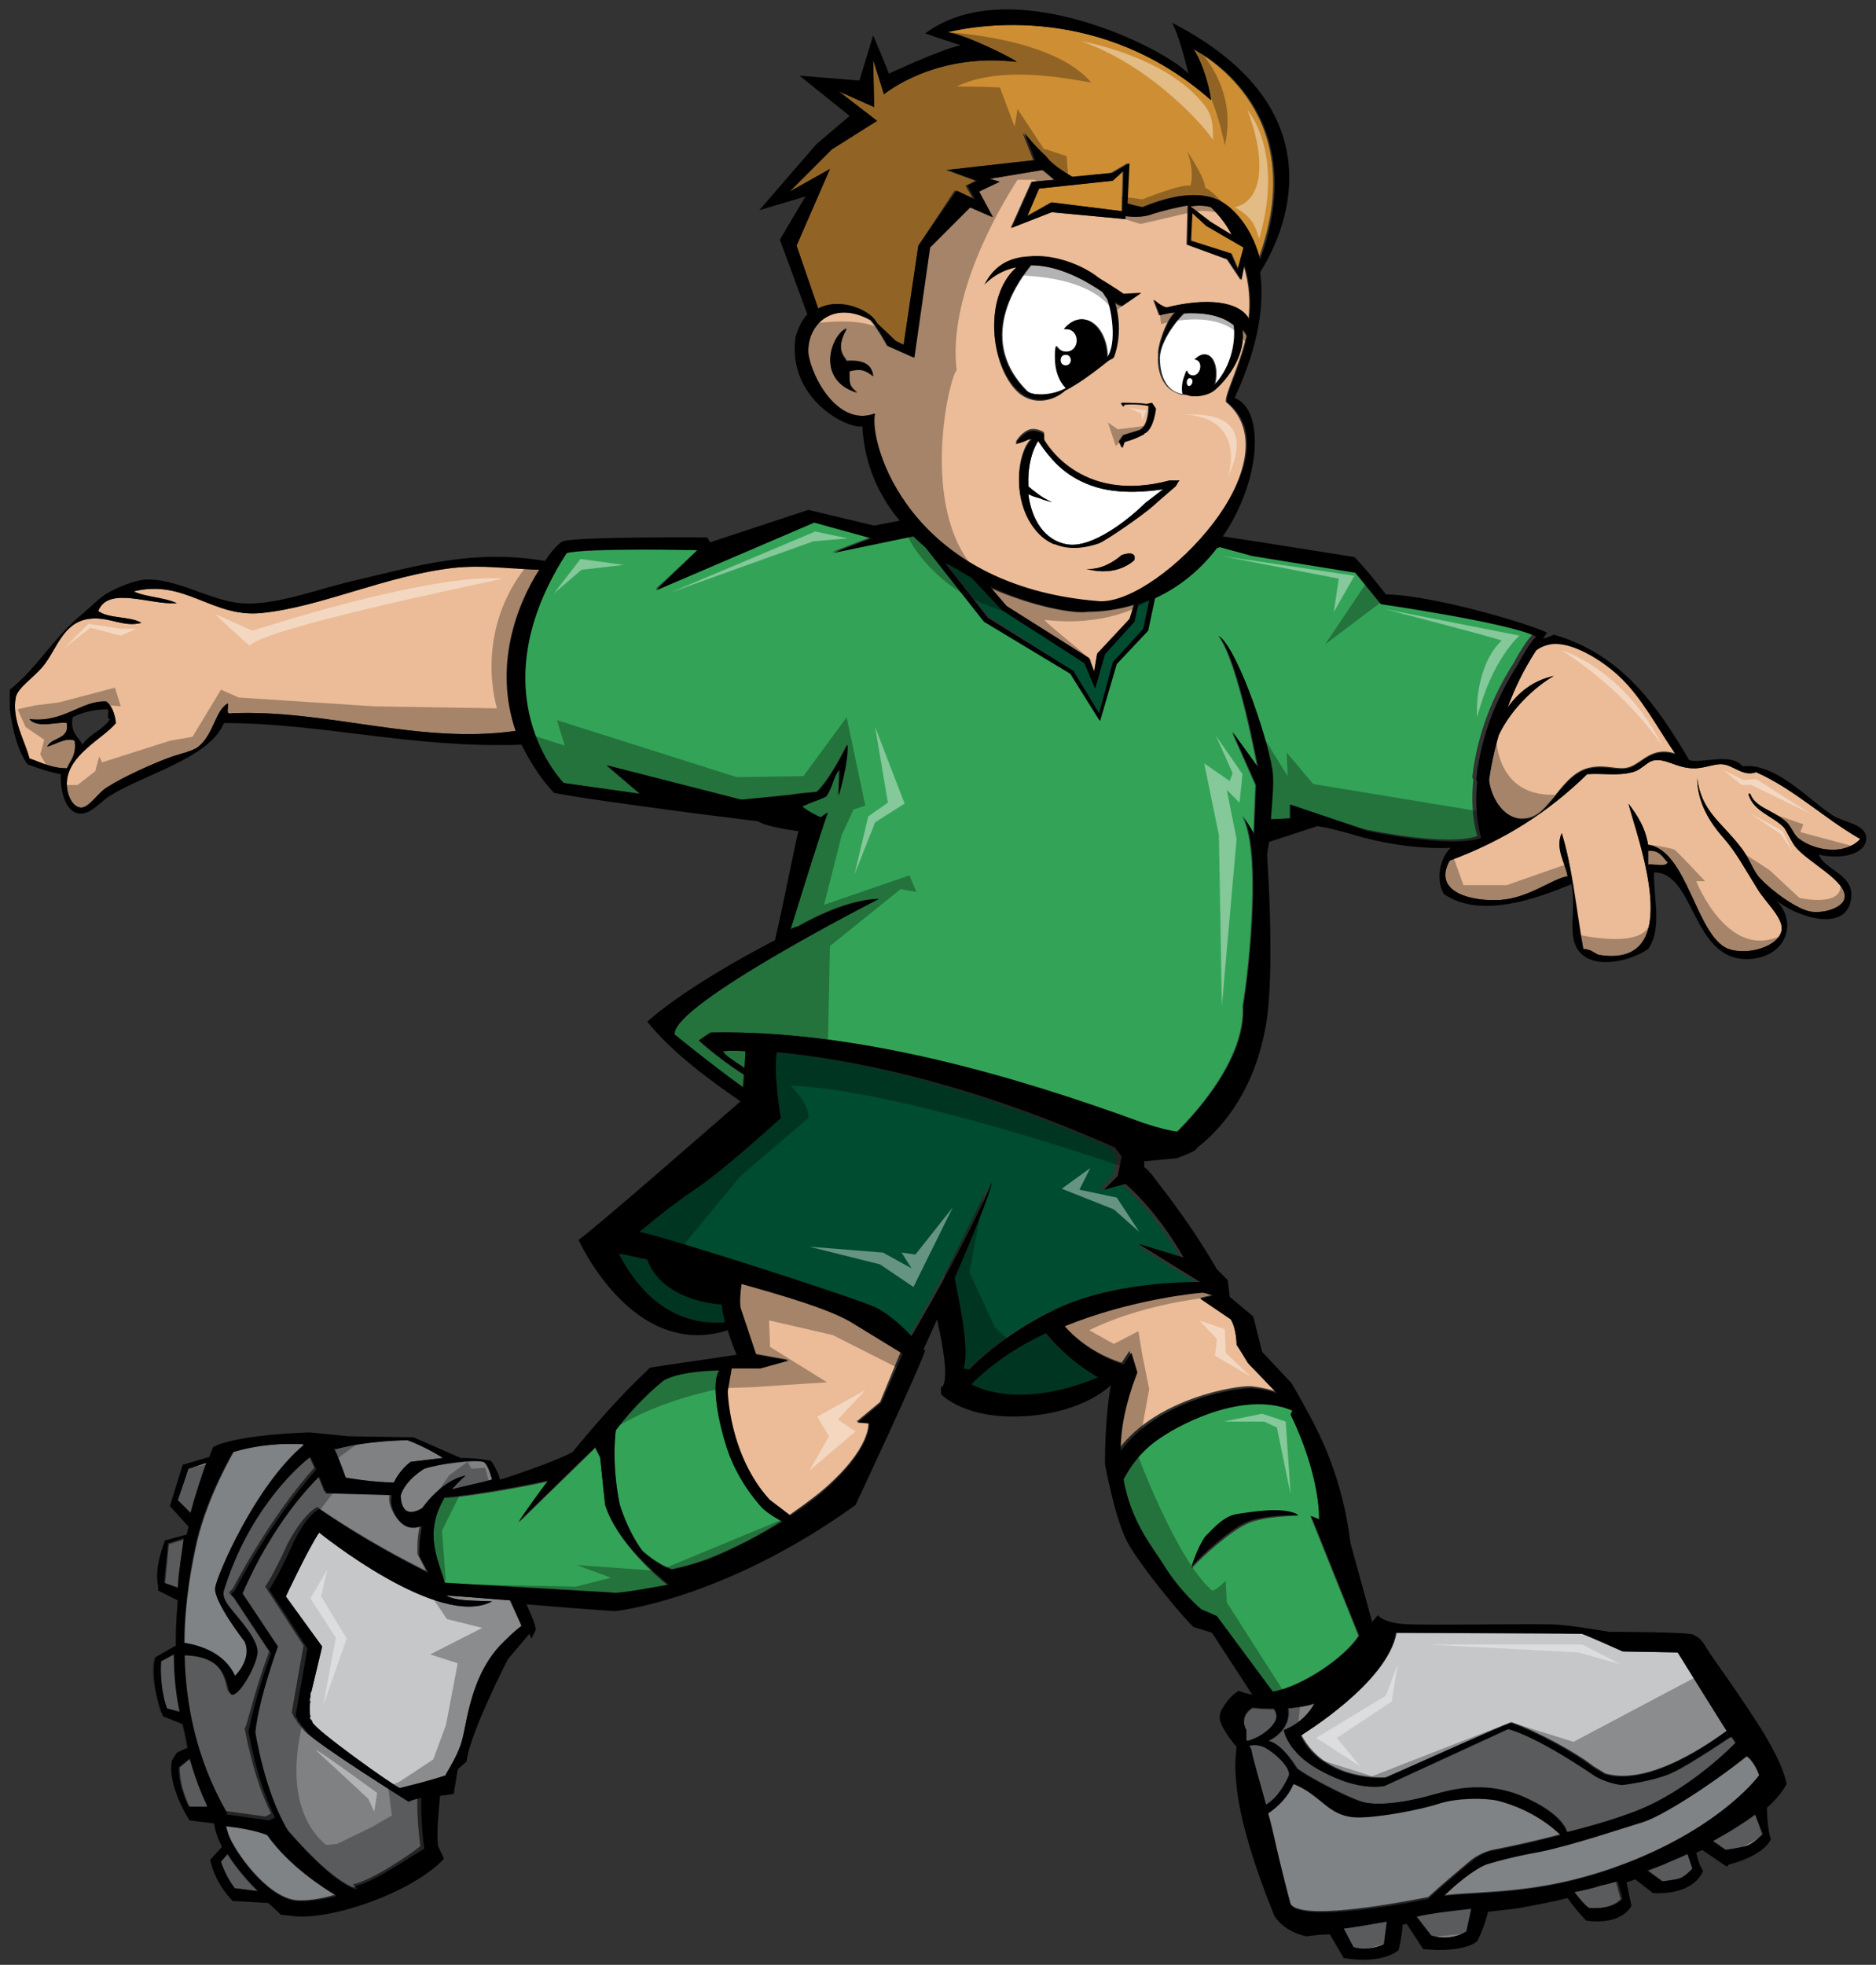 <?xml version="1.0" encoding="utf-8"?>
<!-- Generator: Adobe Illustrator 17.0.0, SVG Export Plug-In . SVG Version: 6.00 Build 0)  -->
<!DOCTYPE svg PUBLIC "-//W3C//DTD SVG 1.1//EN" "http://www.w3.org/Graphics/SVG/1.1/DTD/svg11.dtd">
<svg version="1.1" id="layer_1" xmlns="http://www.w3.org/2000/svg" xmlns:xlink="http://www.w3.org/1999/xlink" x="0px" y="0px"
	 width="191px" height="200px" viewBox="0 0 191 200" enable-background="new 0 0 191 200" xml:space="preserve">
<rect x="0" y="0" width="191" height="200" fill="#333333" stroke="none"/>
<path id="color7" fill="#CE8E34" d="M128.1,26.4c-1-4-3.5-5.6-3.5-5.6s0,0,0,0c-1.2-0.9-3.6-1.7-8.4,0.3c-0.4-0.1-1-0.2-1.6-0.4
	l0.2-4.1l-1.7,1l-4.1,0.4c-1.2-0.7-2.2-1.4-2.7-2.1c-1.4-1.3-2.2-2.4-2.2-2.4l1.1,2.8l-8.9,1l3,1.1l-1,0.5l0.8,1.4l-1.9-0.9L93.5,25
	L92,35.1l-0.8-0.4l-1.9-1.8c-0.6-1.3-3.7-2.7-6-1.5L81.1,25l3.4-7.8l-4.1,2.3l4.3-4.3l4.6-2.9l-3.9-3l3.6,1.6l-0.1-4.8l1.1,3.5
	c0,0,5.1-4.3,13.5-3.3c0-0.2-5.6-3-7.1-3c3.2-0.8,15.8-2.9,26.9,6.9c-0.3-2.2-1.2-4.4-1.8-5.2C122.9,5.8,133.5,11.8,128.1,26.4z
	 M104.5,22l2.5-1.4l7.2,0.9l0.1-4.1l-1.1,1l-7.6,0.8L104.5,22z M121.4,21.7l-0.1,2.8l4.1,1.3l0.7,1.6l0.6-2.2l-3.8-2.2L121.4,21.7z"
	/>
<path id="fill" fill="#FFFFFF" d="M111.6,49.6c3,0.9,6.8,0.2,6.8,0.2c0,0,0.1,0,0.1,0l-1.9,1.4c-1.5,1.5-5.4,4.7-8,4.2
	c-2.3-0.4-3.6-2.6-3.9-5.1c0.4,0.2,0.7,0.3,1.1,0.4c0.7,0.3,1.3,0.4,1.3,0.4c-0.5-0.2-1-0.5-1.4-0.8c-0.4-0.3-0.8-0.6-1-0.8
	c0-0.1,0-0.1,0-0.2c-0.1-2.9,1-4.4,1-4.4c0,0,0,0,0,0c0,0,0,0,0,0C107.2,47.1,108.7,48.7,111.6,49.6z M118.1,36.4
	c0,2.6,1.2,3.6,2.4,3.8c-0.1-0.5-0.1-1.1,0.1-1.7c0.1-0.3,0.2-0.6,0.3-0.8c0,0.3,0.2,0.5,0.5,0.5c0.9,0.2,1.3-1.4,0.4-1.6
	c-0.1,0-0.1,0-0.1,0c0.4-0.4,0.8-0.6,1.2-0.5c0.8,0.2,1.2,1.6,0.8,3.1c1.9-2,2.3-4.8,2.1-6.1c-1.5-1.1-3.6-1.3-5.2-1.2c0,0,0,0,0,0
	C120.1,32.3,118.2,34.5,118.1,36.4z M121.2,38.5c-0.4-0.1-0.6,0.7-0.2,0.8C121.4,39.3,121.6,38.6,121.2,38.5z M108.5,36.1
	c-0.7,0-0.7,1.1,0,1.1C109.2,37.2,109.2,36.1,108.5,36.1z M107.6,35.2c0.2,0.3,0.5,0.6,1,0.6c1.5,0,1.5-2.3,0-2.3
	c-0.1,0-0.2,0-0.2,0c0.5-0.6,1.1-1,1.8-1c1.4,0,2.6,1.7,2.6,3.9c1.1-1.5,0.4-5.1,0-6c-0.1-0.3-0.3-0.5-0.5-0.7
	c-3.1-2.1-5.5-2.7-7.3-2.7c0,0,0,0,0,0c-0.7,0.9-6,7.2-0.4,12.8c0.5,0.5,2.7,0.6,4-0.3c-0.7-0.7-1.1-1.8-1.1-3.1
	C107.4,36,107.5,35.6,107.6,35.2z"/>
<path id="color6" fill="#C6C7C9" d="M51.9,162.9l1.2,2.6c-0.7,0.5-1.5,1.3-2.2,2c-2.2,2.4-3,5.4-3.6,8.5c-0.3,1.6-0.6,2.4-1.9,4.6
	c0,0.1,0,0.1,0,0.1c-1.7,0.6-4.7,1.3-4.7,1.3c-0.6-0.2-8.6-5.9-8.9-6.7c0-0.1,0-0.1-0.1-0.2c-0.1-0.2-0.2-0.2-0.2-0.2
	c0,0,0.1-0.1,0.1-0.1c-0.1-0.6-0.1-1.1,0-1.7c0,0-0.1,0.1-0.1,0.1l0.1-0.5c0-0.1,0-0.2,0-0.2c0-0.1,0-0.2,0.1-0.3l1.1-4.6l-3.7-5.1
	c0,0,2.4-5.1,3.4-6.5c0,0,12.2,9.9,17.6,7c-2-0.1-3.6,0-4.7-0.6C47,162.5,49.4,162.7,51.9,162.9z M170.9,168.2l-5.6-0.1
	c0,0-4.1-1.8-4.2-1.8c-4.9,0-18.9-0.1-18.9-0.1c-0.9,5.1-9.7,10.4-9.7,10.4c2.5,4.8,8.6,4.3,8.6,4.3c0.3-0.1,11.6-5.2,12.8-5.6
	c2.8,1,6.7,3.2,8.1,4.3c0.5,0.4,1.5,0.9,1.4,0.9c4.6,1.4,11.1-3.4,12.5-4.4C175.8,176.1,170.9,168.2,170.9,168.2z"/>
<path id="color5" fill="#33A457" d="M68,161.4c-0.7,0-5.1,0.9-5.7,0.8l-17-1c-0.8-2.6-2.1-5.1-0.1-8.6c0,0,0-0.1,0-0.1
	c3.3-0.2,9.3-1.4,10.6-1.7c-1.9,2.5-3,4.2-3,4.2l7.8-7.6l0.5,1l0.5,4.8C62.8,157,66.9,160.5,68,161.4z M140.5,61.4l-2.6-3.2
	l-10.5-1.7l-3.3-0.9l-0.3,0.1c-1.6,2.1-3.7,3.9-6.3,5.1l-0.7,3.3l-3.2,3.4l-1.7,5.8l-3-4.8l-8.8-5.3l-5.9-7.5
	c-0.5-0.4-0.9-0.8-1.3-1.2l-8.2,1.7l3.9-1.5l-5.8-1.6l-16.1,6.9L71,56c0,0-11.2-0.2-13.4,0.3c-9.3,14.4-0.3,23.4-0.3,23.4l7.8,1.1
	l-3.4-2.9l13.7,3.5c2-0.2,4.7-0.5,5-0.5c1-0.2,1.6-0.2,2.7-0.3c1.4-1.2,3.1-4.8,3.1-4.8c0.1,1.9-0.9,5.2-0.9,5.2
	c0.1-1.1,0.1-1.6,0.1-2.7c-0.6,0.9-0.7,1.9-1.4,2.8c-1,0.5-1.3,0.5-2.4,1c0,0,0.7,0.6,1.9,1.1c0.3-0.2,0.4-0.3,0.7-0.5
	c-0.5,1.6-2.5,8-3.8,11.9c0.4-0.2,0.8-0.4,0.8-0.3c0,0,4.6-2.8,8.2-2.8c0,0-21.2,10.8-20.8,13.8c0,0,3.4,2.8,7,5.4l0.1-1.3
	c-2.8-1.8-4.6-3.5-4.6-3.5c0.5-0.3,0.7-0.5,1.2-0.8c14.8-0.3,30.8,4.4,44,9.2c1.5,0.5,2.7,0.8,3.5,0.9c2.2-2.2,7-7.6,6.7-12.8
	c0.7-4.1,1.9-16.2-0.1-19.4c1.1,1.6,1.2,2,1.2,2l0.2-5.1l-2.4-5.4l2.6,3.6c0,0-2-10.9-4-13.4c2.1,1.6,5.4,11.5,5.5,14.1
	c0.1,1.2,0,3-0.2,4.6l2-0.1v-1.4l7.6,2.5c0,0,8.4,1.8,11.5,0.7c-0.5-1.8-0.6-3.7-0.4-5.7c0-0.1-0.1-0.2-0.1-0.3
	c0.5-4.5,2.2-8.5,4.2-11.6c0.9-1.7,1.7-2.7,1.9-2.9C153.6,63.3,140.5,61.4,140.5,61.4z M73.6,107c0.2,0.4,1.1,1,2.2,1.7l0.1-1.7
	C74.4,106.9,73.6,107,73.6,107z M74,147.3c-1.2-3.7-1.5-7.2-0.7-7.9c0,0-4,0.1-5.7,1c0,0-2.6,2-4.9,5.1c0,0-0.5,3.2,0.4,7.6
	c0,0,0.8,2.7,2.3,4.7c0,0,1.3,1.3,3,1.9c2.1-0.4,3.8-1.1,3.8-1.1c3-1.2,5.6-2.6,7.5-3.9c-0.5-0.3-1.3-0.7-2-1.3
	C77.7,153.5,75.2,151,74,147.3z M133.4,154.3l4.9,12.2c0,0,0,0,0,0c-1.4,2.2-5.8,5.2-8.8,5.7l-5.7-7.7l-1.6-0.7c0,0-2.2-1.8-4-4.8
	c-1.1-1.7-3.2-4.3-3.9-8.4c0.5-1,1.6-2.8,3.7-4.2c2.8-1.8,9-4.9,13.6-2.9l-0.2,0.4c3.1,6.4,2.9,10.7,2.9,10.7L133.4,154.3z
	 M132.2,154.3c-1.5-0.9-4.9-0.3-6.2-0.1c-1.4,0.2-2.4,1.4-3.3,2.4c-0.9,1-1.4,3.1-1.4,3.1c1.1-1.3,4.1-3.9,5.7-4.6
	C128.7,154.3,132.2,154.3,132.2,154.3z"/>
<path id="color4" fill="#EBBC97" d="M151.6,79.4c0.2-1.4,0.5-2.9,1-4.6c1.3-2.7,3.7-4.9,5.6-6c-2.2,0.5-3.6,1.7-4.7,3.2
	c0.7-1.9,1.6-3.8,2.9-5.8c0.4-0.3,0.9-0.6,1.4-0.7c2.2-0.4,5.4,1.7,7,3.2c2.3,2.1,4,5.4,5.8,8c-2.5-0.8-3.4,1-4.8,1.4
	c-1.1,0.3-2.2-0.3-3.8,0c-3.1,0.5-4.2,5.1-6.8,5.2C153.4,83.5,151.8,81.6,151.6,79.4z M125.4,23.9c-0.5-1-1.2-1.9-2.1-2.8
	c-0.6-0.2-1.4-0.2-2.2-0.1l2.1,1.6L125.4,23.9z M75.4,130.6c-0.1,0.8-0.2,1.8-0.1,2.4l1.6,4.8l3.3,0.6l-2.9,0.8l-2.9,0l-0.4,2.3
	c0,0,0.1,6.5,4.3,11.1l2.1,1.6c2-1.4,3.2-2.4,3.2-2.4c5.2-4.4,4.8-7,4.8-7l-1.2-0.1l2.4-2l2.1-5.1l-5.4-3.3
	C84.1,133.1,79.7,131.8,75.4,130.6z M46.2,57.8c-7,0.8-13.5,4-19.6,4.6c-5,0.5-7.8-3.5-13-2.2c1.3,0.6,3.2,0.6,4.4,1.2
	c-2.7,0.2-7-1.8-8,0.8c1.1,0.8,3.2,0.5,4.4,1.2c-1.9,0.5-3.3-0.7-5.4-0.4c-2.6,0.4-3.2,3.1-4.6,4.8C3.3,69.1,1.8,70,1.6,71
	c-0.4,2.3,0.9,4.3,1.4,6.2c1.2,0.4,2.2,1,3.8,1c0.4-0.8,1-1.4,0.8-2.8c-0.8-0.4-2,0.4-2.8,0.6c0.5-1,2.3-0.7,2-2.4
	c-0.8-0.2-3,0.6-3.8-0.4c3.5,0.4,5.3-1.9,7.8-1.8c0.6,0.4,0.9,1.3,1,2.2c-1.3,1.6-5,3.3-5,6.2c0,1,0.5,2.3,1.4,2.4
	c0.8,0.1,1.8-1.5,2.6-2c1.7-1.1,4.4-2.3,6.2-3c1.3-0.5,2.6-0.7,3.2-1.2c1.6-1.3,1.7-3.7,3-4.4c0.1,0.4-0.3,1.2,0.4,1
	c9.8-0.4,19,3.2,28.9,1.8c-2.3-6.6,0.1-12.9,2.4-16.4C51.9,57.8,49,57.5,46.2,57.8z M182.8,86.2c-0.4-0.5-1-1.8-1.2-2
	c-1.2-1.2-3.1-1.6-3.6-3.4h0.2c0.5,1.4,2.2,1.6,3.6,2.8c0.6,0.5,0.8,1.4,1.4,1.8c1.6,1.2,4.6,1.7,6.2,0c-3.7-2.1-6.6-5-10.6-6.8
	c-1.3,0.5-2.3-0.7-3.4-0.8c-0.9-0.1-2,0.5-3.2,0.4c-1.6-0.1-2.6-1-3.8-0.8c-0.7,0.1-1.3,1-2.2,1.2c-1.5,0.4-2.9,0.1-4.6,0.2
	c-3.9,3.8-8.4,6.7-14,8.8c-1.8,3.2,2.2,4.2,5.2,4c2.9-0.2,5.3-2.2,6.8-2.4c-0.2-1.3-1.3-2.8-0.6-4.4c1.1,3.5,1.5,7.7,2.2,11.8
	c0.8,0,1.2,0.5,1.6,0.6c9.1,1.4,3.8-12.1,3-15.4c0.9,1.2,1.7,2.4,2,4.2c4,0.5,4.9,9.4,8.2,10.6c2,0.7,5.3-0.3,5.4-2
	c0.1-1.2-1.6-2.8-2.4-4c-1.5-2.4-2.2-3.8-3.6-5.4c-1.5-1.7-2.6-3.7-2.6-6c0.4,3.4,2.5,4.5,4.4,7c0.9,1.1,1.3,2.5,2,3.2
	c1.2,1.3,3.8,3.2,5.2,3.4c1.5,0.2,3.3-0.5,3.4-1.4C188.1,89.7,184.1,87.8,182.8,86.2z M111.8,61.5c-19.5-1.8-23.4-16.5-22.8-19.4
	c-4.2,1.5-6.9-4.8-6.8-6.5c0.1-2.9,2.8-5,6.4-3c0.8,0.9,1.7,2.6,1.7,2.6l2.7,1.2l1.6-11.2l4.1-4.1l2.3,1l-1.4-2.6l2.1-1l-1-0.3
	l5.4-0.9c0,0,0.5,0.4,1.2,1l-2.3,0.2l-2.1,4.7l4.1-1.6l7.5,0.7l0-0.3c0.8,0.1,1.7,0.1,2.4-0.1c1.5-0.5,2.9-0.8,4-1l-0.1,4l4.1,1.5
	l1.4,2.1l0.3-1.5c0.6,1.9,0.7,3.8,0.5,5.5c-1-1.9-4.4-2.2-8.4-1.2c-0.7-0.2-1.3-0.8-1.3-0.8l0.6,1.6c0,0,0.6-0.2,1.6-0.3
	c-1,0.9-1.8,3.6-1.7,4.3c-0.1,1.1,0.1,3.9,2.9,4.1c0.7,0.3,2.1,0.1,2.8-0.5c1.4-1.2,3.2-3.7,2.8-6.2c0.2,0.2,0.4,0.5,0.5,0.7
	c-0.8,3.3-2.2,5.9-2.1,6.7C132,46.9,118.1,61.7,111.8,61.5z M88.9,38.3c-0.1-1.3-1.2-1.7-2.7-1.6c0-0.3-1.3-1,0-3.3
	c-1.5,0.5-3.3,5.3,1.1,6.5c0,0,0,0,0,0c-0.9-0.6-0.9-1.2-0.8-2.2C87.7,37.5,88.1,37.7,88.9,38.3C88.9,38.3,88.9,38.3,88.9,38.3z
	 M116.6,41.1c-0.4-0.1-1.3-0.1-2.4-0.1l0,0l-0.1,0.1l0.1,0.1l0.1,0.2l0.1-0.2c0,0,0,0,0,0c0.1,0,1.1-0.1,2.4,0.1c0,0,0,0,0.1,0
	c0,0,0,0,0,0.1c0,0.5-0.1,2.1-1,2.4c0,0,0,0,0,0c-1.1,0.3-1.6,0.5-1.6,0.5l-0.4,0.6l0,0.1l0.3,0.6l0.2-0.6c0,0,1.1-0.2,2-0.8
	c0,0,0.1,0,0.1-0.1c0.9-0.6,1.1-2.5,1.1-2.5l-0.4-0.6l-0.4,0.1c0,0-0.1,0-0.2,0C116.7,41.1,116.7,41.1,116.6,41.1z M103.5,27.2
	c-3.4,3-2.7,10,0.1,12.7c1.5,1.4,3.6,1,4.8-0.1c1.8-0.9,3.7-2.5,4.5-3.1c0.2-0.1,0.4-0.2,0.4-0.2s1.1-2.5,0.1-5.7
	c0.4,0.3,0.8,0.4,0.8,0.4l1.9-1.3l-1.8,0.1c0,0-1-0.7-2.5-1.6c-1.6-1.3-4.6-2.5-7.2-2.2c-1.8,0.1-3.4,0.8-4.4,2.8
	C100.6,28.6,101.7,27.5,103.5,27.2z M111.9,55.3c0.9-0.4,4.5-2.9,5.5-3.8c1-0.9,2.3-2,2.3-2L120,49c0,0,0.1-0.1,0.1-0.1l-1,0
	c-9.3,2.5-12.8-4.2-12.8-4.2l0-0.1l0-0.6c0,0-0.9-0.6-1.7-0.2c-0.8,0.4-1.2,1.2-1.2,1.2s0.6-0.1,1.2-0.4c0.2-0.1,0.4-0.1,0.5-0.1
	c-0.3,0.3-0.6,0.7-0.8,1.2c-0.9,2.1-0.8,5.6,1,7.9c0.6,0.8,1.3,1.3,2,1.6c0,0,0,0,0.1,0C109.3,56.2,111.2,55.5,111.9,55.3z
	 M110.6,57.9c3.2,0.9,4.9-0.9,4.9-0.9c0.3-1.1-1.3-0.5-1.3-0.5C112.3,58.2,110.6,57.9,110.6,57.9z M111.4,68.3l0.3-1.8L115,63
	l0.4-1.4c-1.4,0.4-3,0.7-4.7,0.7c-1.3,0.2-5.5-0.5-10-2.5l1.8,1.9l8.4,5.3L111.4,68.3z M125.9,136.8c0,0,0-1.6-0.6-2.6l-3.1-2.1
	l1.3-0.3c0,0-1-0.3-1.4-0.4c-0.2,0-7,0.5-13.9,3.4c2.6,3,6,3.9,6,3.9l0.8-1.2l0.6,2c-1.2,3.1-1.7,5.7-1.7,8c3.9-5.2,12-6.5,13.5-6.4
	c0.9,0.1,1.8,0.3,2.4,0.5c-0.9-0.9-1.9-2-2.8-2.9L125.9,136.8z M167.8,86.6V88c0.6-0.1,1.7,0.3,2-0.2
	C169.3,87.3,169,86.5,167.8,86.6z"/>
<path id="color3" fill="#004C31" d="M100.6,62.7l-4.4-5.6c0.9,0.6,1.8,1.2,2.7,1.7l3.1,3.3l8.4,5.4l1.1,2.6l1-3.5l3-3.3l0.4-1.8
	c0.4-0.1,0.8-0.3,1.1-0.4l-0.6,2.9l-3.1,3.4l-1.4,5.2l-2.6-4.3L100.6,62.7z M79.2,113.9c0,0-6,5.5-8.8,7.3c-2.7,1.8-5.6,4.3-5.6,4.3
	c2.5,0.4,22.3,6.8,24.1,7.7c1.8,0.9,3.6,2.9,3.6,2.9c6.1-10.4,8.2-15.7,8.2-15.7c-0.2,1.4-2.1,5.9-3.8,9.8c0.4,1.7,1.6,7.1,0.9,9.2
	l0.6,0.1c0,0,3.5-3.8,9.6-6.5c6.1-2.7,13.9-2.4,13.9-2.4l-6.3-3.9l4.6,1.4c0,0-2.2-4.3-6.1-7.6l-2.2,0.6l1.4-1.4l0.4-2l-0.7-0.9
	c-16-7.1-28-9.2-34.4-9.7C78.4,109.3,79.2,113.9,79.2,113.9z M106.4,135.7c-2.7,1.3-5.4,3-7.6,5.2c0,0,4.6,2.9,12.9-0.7
	C108.7,138.3,106.9,136.3,106.4,135.7z M65.9,128.2c-1.8-0.4-2.9-0.6-2.9-0.6c3.5,6.8,8.5,7.2,10.9,7c-0.1-0.6-0.3-1.2-0.3-1.8
	C68.2,132.3,66.5,129.7,65.9,128.2z"/>
<path id="color2" fill="#B5BABE" d="M24,170.7c-1.1-2.6-4-3.2-5.2-3.4c0-4.5,0.8-8.3,1.3-10.5c1.1-4.6,3.7-9,3.7-9
	c2.7-0.8,5.2-0.9,7.1-0.8c0,0,0.1,0.1,0.1,0.1c-4.9,4.1-8.8,13.2-9,14.5c-0.2,1.4,3,5.5,3,5.5C25.7,169,24,170.7,24,170.7z
	 M27.2,186.7c0,0-1.3-0.6-4.2-0.9c0.1,0.3,0.1,0.7,0.3,1c0.5,1.4,3.7,6.2,6.8,6.6c1.1,0.1,2.6-0.1,4.2-0.6
	C32.8,192,29.4,189.8,27.2,186.7z M177.9,178.7c-3.8,3.1-8.7,6.1-10.6,6.7c-2,0.6-7,2.3-10.4,3c-3.4,0.7-5.5,1.3-5.5,1.3
	c-1.5,0.7-3.4,2.3-4.3,3.2c4.3-0.5,10.4,0,19.3-3.6c9.4-3.8,12.8-8.7,12.8-8.7C178.7,179.5,177.9,178.7,177.9,178.7z M151.9,188.3
	c0,0,3.2-0.6,7-1.6c-2.4-2.3-5.2-3.2-6.4-3.5c-1.3-0.3-4.2-0.3-6,0.3c-1.8,0.6-6,1.4-8.2,1.4c-2.2,0-3.2-1.2-4.4-2.1
	c-1.2-0.9-2.2-1.3-2.2-1.3c-0.6,1.4-1.8,2.4-2.6,3c0.3,1,0.5,2,0.7,2.8c0.5,2.6,1.6,6.5,1.6,6.5c1.1,1.6,9.4,0.2,14-0.7
	c1.3-1.2,3.7-3.2,4.4-3.8C150.9,188.5,151.9,188.3,151.9,188.3z"/>
<path id="color1" fill="#808183" d="M50.1,150.6c-1.4,0.4-3,0.7-4.1,1c0.8-0.9,1.4-1.4,1.4-1.4c-2.5,0.5-4.4,3.3-4.4,3.3
	c-2.3,1.4-2.2-1.3-2.2-1.3c0.5-1.6,2.4-2.7,2.4-2.7c1.5-0.5,5.1-0.9,6-0.7C49.5,148.9,49.9,149.8,50.1,150.6z M40.1,150.9
	c0.3-0.6,0.8-1.4,1.7-2.1l3.3-0.4c0,0-1.7-1.1-3.6-1.8c0,0-3.9,0-7.3,0.9c0,0-0.1,0-0.2-0.1c0.3,0.6,0.7,1.6,1.2,3
	C35.2,150.5,38,150.9,40.1,150.9z M32.3,153.4c4.8,3.3,9.1,5.5,11.1,6.5l-0.9-1.7c0,0-0.1-1.7,0.3-3.1c0,0-1.5,0.8-2.5-0.7
	c-1-1.5-0.6-2.4-0.6-2.4l-6.7-0.2c0,0-0.3-0.8-0.7-1.7c-0.9,0.8-4.7,4.7-7.8,11.9l3.6,5.4c0,0-1.9,5.1-2.3,8.7c0,0,0.9,6,3.3,10
	c1.6,1.8,4.3,4.7,6.4,5.8c0,0,0,0,0,0c0.2,0.1,0.4,0.2,0.5,0.2c0.1,0,0.2-0.1,0.2-0.1c-0.1,0-0.2-0.1-0.3-0.2
	c1.9-0.3,6.4-3.4,6.9-3.9c0,0-0.4-2.7-0.3-5.2c-0.5,0.1-1,0.3-1.3,0.4c0,0-9.1-5.7-10.3-7c0,0,0,0,0,0c-0.2-0.3-0.5-0.6-0.7-0.9
	c0,0,0-0.1,0-0.1l-0.2-0.2l-0.3-0.6l1.2-6.8l-3.9-6c0,0,0.8-1.1,2.3-4.4C31,153.9,32.3,153.4,32.3,153.4z M27.4,168.1l-3.7-5.6
	l-0.4-0.4l0.4-0.4c0,0,3.7-7.2,8.3-12.3c-0.2-0.4-0.4-0.9-0.6-1.3c-1.7,1.4-6.4,5.8-8.8,13.6c0,0-0.3,0.6,0.6,1.7
	c0.9,1.1,3.1,3.4,2.8,4.8c-0.3,1.4-1.9,4.3-2.6,4.1c-0.7-0.2,0.2-3.8-4.8-4c0.1,4.9,1.1,10.5,4.1,15.8c0,0,0,0.1,0,0.2l4.3,0.6
	l0.6-0.3c-0.9-1.8-1.9-4.5-2.7-8.7C25.1,176,25.7,172.7,27.4,168.1z M22.5,189.5c0,0,0.4,1.4,1.4,2.7l2.3,0.3c-1-1-2.2-2.4-3.1-3.8
	L22.5,189.5z M19.4,179l-1.1,0.9c0,0-0.1,1.7,1,4l2,0l-0.2-0.5C21,183.4,20.2,181.7,19.4,179z M21,148.9l-1.8,0.6l-1.1,3.2l1.3,1.3
	C19.8,152.3,20.4,150.6,21,148.9z M17.7,168.4l-1.3,0.7c0,0-0.3,2.6,0.6,4.8l1.3,0.3C18,172.4,17.8,170.5,17.7,168.4z M18.8,156.7
	l-1.6,0.5l-0.4,4l1.4,0.5C18.2,159.8,18.5,158.2,18.8,156.7z M128.6,177.8c-0.5-0.2-1-0.2-1.4-0.1l0.2,0.4c0.2,1.1,0.9,3.4,1.5,5.6
	c1.3-0.8,1.9-2.2,2.3-2.9C131.5,179.9,129.5,178.2,128.6,177.8z M178.7,184.7c-1.3,1-2.8,1.9-4.3,2.7l1.3,0.9c0,0,1.4-0.2,2.1-0.4
	c0.7-0.2,1.6-1.2,1.6-1.2L178.7,184.7z M169.4,189.8c-0.6,0.2-1.1,0.5-1.6,0.6l1.5,1.1c0,0,1.3-0.2,1.8-0.3c0.5-0.2,1.3-1,1.3-1
	l-0.5-1.5C170.8,189.2,170,189.5,169.4,189.8z M176.7,177.4l-0.4-0.6l-0.2,0.1c0,0-4,2.7-5.7,3.5c-1.7,0.8-5.2,1.3-5.2,1.3
	c-1.6-0.2-2.7-0.9-2.7-0.9c-6.5-4.4-8.9-4.8-8.9-4.8l-12.6,5.8c-1.3,0.2-3.6,0.1-6.7-1.7c-3.2-1.8-3.5-4-3.5-4
	c2.3-0.9,3.1-2.7,3.1-2.7c-0.9,0.3-1.8,0.4-2.7,0.5c0.3,2.3-2,3.3-2,3.3c1.5,0.4,2.9,2.8,2.9,2.8c0.7,0.6,4.6,2.7,6.6,3.4
	c2,0.6,5.9-0.3,7.2-0.7c1.3-0.4,5.2-1.7,9.5,0.3c3.1,1.4,4,2.8,4.2,3.5c2.3-0.6,4.8-1.3,6.9-2.1C172,182.4,176.7,177.4,176.7,177.4z
	 M163,191.9c-0.8,0.2-1.8,0.4-2.8,0.7c0.4,0.6,1.1,1.4,1.5,1.6c0,0,2.2,0.3,3.3-0.9l-0.5-1.8C164.1,191.6,163.6,191.8,163,191.9z
	 M145.7,197c0,0,1.8,0.7,3.6-0.4l0.5-2.4c-1.8,0.2-3.8,0.5-5.6,0.8L145.7,197z M129.9,175.1c0.1-0.4,0-0.8-0.2-1.1
	c-1.2,0-2.1-0.1-2.1-0.1s0,0-0.1,0c-1.4,0.9-0.6,2.3-0.6,2.3l0,1l0.1,0.3C128.5,176.9,129.7,175.8,129.9,175.1z M137.8,198.2
	c0,0,1.4,0.5,3.1-0.3l0.3-2.3c-1.8,0.3-3.3,0.5-4.4,0.7L137.8,198.2z"/>
<path id="outline" d="M190,85.4c0.1-1.5-2.3-1.7-3.4-2.4c-2.5-1.6-5.8-5.4-9.2-5c-1.1-1.4-3.9-0.3-5.4-0.6
	c-3.3-5.6-6.9-10.8-13.8-12.8c-0.4,0.2-0.7,0.3-1.1,0.4c0.1-0.2,0.3-0.4,0.4-0.6c-1.5-0.8-11.4-3.8-16.4-3.9c-2-2.6-3.2-3.8-3.2-3.8
	l-10.1-1.6l-3.3-0.5c3.9-5.7,4.3-12.9,1.2-14.1c2.6-5.6,3-9.7,2.6-12.8c2.3-3.6,8.5-16.4-9-25.4c0.7,1,1.7,5.2,1.7,5.2
	C118.6,4.9,102.8-3,94.2,3.4c0.5,0.2,3.6,1.2,3.6,1.2c-2.2,0.5-7.3,2.9-7.3,2.9c-0.2-0.6-1.6-3.9-1.6-3.9l-1.4,4.6l-6.1-0.5l5.1,4.1
	l-3.4,2.9l-5.8,6.7L82,20l-2.6,4.4l2.8,7.6c-0.5,0.5-0.9,1.3-1.2,2.3c-0.9,6.3,5.3,9.4,6.8,9.1c0.2,3.9,1.7,7.1,3.8,9.6L89,53.5
	l-6.7-1.6l-10,3.3L72,54.7c0,0-13.1-0.1-14.7,0.4c-0.4,0.2-1.1,0.9-1.8,2c-7.2-1.2-12.7,0.4-19,1.9c-4.1,0.9-8.4,2.7-12,2.4
	c-3.2-0.3-6.6-2.6-9.8-2.4c-1.1,0.1-3,0.9-3.8,1.4c-0.7,0.4-1.6,1.3-2.4,2C5.5,64.8,3.8,68,1,70.2v2c0.3,2.2,0.8,4.2,1.8,5.6
	c1.1,0.4,2.2,0.8,3.4,1c-0.1,1.5,0.4,3.8,1.8,4c1.2,0.2,2.2-1.2,3.2-1.8c3.5-2.2,10.1-3.8,11.6-7.4c10.1,0,19.2,2.6,30.3,2.2
	c0.8,1.6,1.8,3.3,3.3,4.9c2.2,0.5,14.4,2.1,14.4,2.1l6.4,0.8c0,0,0,0,0,0c0.8,0.6,4.1,1,4.1,1c-0.3,1-1.5,7.3-2.4,11.1
	c-9.6,5-13,8.3-13,8.3c2.5,3.1,6.4,6,9.5,8.1c-2.2,1.9-15.1,13.2-16.5,14.1c0,0,5.5,12.3,15.2,9.2c0.4,1.4,0.9,2.5,0.9,2.5l-8.8,1.3
	c-3,2.8-5.7,5.9-7.9,8.6c-1.8,1-7.2,2.8-7.4,2.8c-0.2-0.9-0.9-1.9-0.9-1.9c-1.2-0.3-3.1-0.3-3.1-0.3l-4.8-2.1l-6.6-0.1l-4-0.4
	c-8.1,0.3-9.8,1.5-9.8,1.5c-0.1,0.3-0.3,0.7-0.4,1l-2.7,0.8l-1.3,4.2l1.9,2.1c-0.1,0.3-0.1,0.5-0.2,0.8l-2.2,0.6
	c-1.2,3.1-0.7,4.6-0.7,4.6l0,0.5l2,1c-0.1,1.2-0.2,2.5-0.2,3.9c0,0.2,0,0.5,0,0.7l-2.1,1.2c-0.6,2.6,0.8,6,0.8,6l2,0.8
	c0.2,0.8,0.4,1.6,0.5,2.4l-1.1,0.5l-0.5,0.8c-0.5,2.6,1.8,6.1,1.8,6.1l2.5,0.3c0.1,0.8,0.4,1.6,0.8,2.4l-1.2,1.3
	c0.5,2.5,2.3,4.2,2.3,4.2l3.6,0.2c0.8,0.7,1.3,1.2,1.3,1.2l1,0.1c0,0,2.6,0.6,8.1-1.4c5.5-2,7.5-4.4,7.5-4.4l-0.6-1.3
	c-0.2-1.4,0.1-3.7,0.2-5.1c0.8-0.1,1.4-0.2,1.4-0.2l0.4-2.5l0.9-0.8c0.3-2.8,4.2-10.4,4.2-10.4l2.2-2.6l0.2,0.5l0.4-0.8
	c0.2-0.3-0.5-1.8-0.9-2.7c4.6,0.4,9,0.7,9,0.7s11-1.1,24.5-10.8c0,0,6.8-14.5,7.1-15.8l-0.2,0c0,0,0.6-1.3,1.4-3.1
	c1.6,7,0.4,6.9,0.4,6.9l0,0.7c0,0,2.5,2.8,9.2,2.2c4.3-0.4,6.9-2,8.1-3.1c-0.2,1-0.6,3.9-0.6,8c0,0,1,5.6,2.3,8
	c1.3,2.4,5.7,7.7,6.7,8.6l1.9,0.6l4.1,6.3c-0.5-0.1-0.9-0.2-1.4-0.4c-0.3,0.2-0.7,0.5-1.1,1c-0.9,1.2-1.1,1.7-0.4,2.9
	c0.7,1.2,1.3,1.8,1.3,1.8s-0.2,1.6-0.1,2.8c0.1,1.1,0.1,4.9,3.9,14.3c0,0,0.7,1.6,3.3,2.2c0,0,1.3-0.2,2.3-0.2c0,0,0.1,0,0.1,0
	l1.4,2.4c4,0.7,5.6-0.8,5.6-0.8c0.2-0.9,0.4-2,0.4-2.6c0.1,0,0.2,0,0.4-0.1l1.7,2.6c4.3,0.4,5.5-0.8,5.5-0.8c0.7-1.4,1-2.6,1.1-3
	c1.6-0.2,2.9-0.3,3.8-0.5c1.1-0.2,2.7-0.5,4.3-0.9c0.9,1.3,1.9,2.3,1.9,2.3c3.7,0.5,4.6-1.5,4.6-1.5l-0.5-2.4
	c0.3-0.1,0.6-0.2,0.9-0.3l1.8,1.4c4.4,0.2,5.1-2.3,5.1-2.3c-0.4-0.5-0.6-1.4-0.7-1.8c0.2-0.1,0.4-0.2,0.6-0.3l2.5,1.7l0.2-0.2
	c3.8-1,4.3-2.6,4.3-2.6c-0.3-0.7-0.4-2.5-0.4-3.2c0.8-0.7,1.5-1.5,2-2.4c0,0-0.2-1.9-2.9-6.1c-2.7-4.2-5-7.2-5.4-8
	c-0.5-0.8-0.8-0.9-1.2-1.1c-0.4-0.3-8.6-0.3-8.6-0.3s-3.4-0.6-4.9-0.7c-1.4-0.2-14,0.1-16.1-0.1c-2.1-0.2-2.5-0.9-2.5-0.9
	s-0.2,0.2-0.6,0.7c-0.7-2.6-2.2-8-2.2-8c-0.8-6.7-3.2-11.2-4.1-12.9c-0.9-1.7-1.9-3.4-1.9-3.4l-3-3.2l-0.9-3.6l-2.4-2l-0.2-1.7
	l-1.1-1.1c-3-5.2-6.2-9-6.6-9.6c-0.5-0.6-0.8-0.8-0.8-0.8l0-0.6c1.1-0.1,2.2-0.2,3.3-0.3c0,0,2.2-0.8,2-1c2.2-1.7,5.7-5.3,7-12.1
	C129.9,99.5,129,87,129,87s0.1-0.5,0.2-1.3l4.9-1.6c0,0,1.2,0.1,4.5,1.1c3.8,1,6.9,1.2,9.1,1.1c-1,0.9-1.6,3.1-0.7,4.7
	c3.8,2.6,9.6,0.4,13-1c0.5,2.5-0.4,5,0.6,6.6c1.4,2.2,5.3,1.3,7.2,0c1.5-2.1,0.5-5.4,0.6-7.8c4.3,0,3.8,9.4,10,8.8
	c3.6-0.4,4.6-3.8,2.4-6c2,1.7,6.9,3.3,7.6,0.2c0.7-2.8-2.7-3.2-3.2-4.8C187.4,87.5,189.9,87,190,85.4z M157.8,65.6
	c2.2-0.4,5.4,1.7,7,3.2c2.3,2.1,4,5.4,5.8,8c-2.5-0.8-3.4,1-4.8,1.4c-1.1,0.3-2.2-0.3-3.8,0c-3.1,0.5-4.2,5.1-6.8,5.2
	c-1.8,0.1-3.3-1.8-3.6-4c0.2-1.4,0.5-2.9,1-4.6c1.3-2.7,3.7-4.9,5.6-6c-2.2,0.5-3.6,1.7-4.7,3.2c0.7-1.9,1.6-3.8,2.9-5.8
	C156.8,65.9,157.3,65.7,157.8,65.6z M81.1,25l3.4-7.8l-4.1,2.3l4.3-4.3l4.6-2.9l-3.9-3l3.6,1.6l-0.1-4.8l1.1,3.5
	c0,0,5.1-4.3,13.5-3.3c0-0.2-5.6-3-7.1-3c3.2-0.8,15.8-2.9,26.9,6.9c-0.3-2.2-1.2-4.4-1.8-5.2c1.6,0.8,12.1,6.8,6.8,21.4
	c-1-4-3.5-5.6-3.5-5.6s0,0,0,0c-1.2-0.9-3.6-1.7-8.4,0.3c-0.4-0.1-1-0.2-1.6-0.4l0.2-4.1l-1.7,1l-4.1,0.4c-1.2-0.7-2.2-1.4-2.7-2.1
	c-1.4-1.3-2.2-2.4-2.2-2.4l1.1,2.8l-8.9,1l3,1.1l-1,0.5l0.8,1.4l-1.9-0.9L93.5,25L92,35.1l-0.8-0.4l-1.9-1.8c-0.6-1.3-3.7-2.7-6-1.5
	L81.1,25z M123.3,21.1c0.9,0.9,1.6,1.8,2.1,2.8l-2.1-1.3l-2.1-1.6C122,20.9,122.7,20.9,123.3,21.1z M121.4,21.7l1.4,1.3l3.8,2.2
	l-0.6,2.2l-0.7-1.6l-4.1-1.3L121.4,21.7z M113.3,18.4l1.1-1l-0.1,4.1l-7.2-0.9l-2.5,1.4l1.2-2.8L113.3,18.4z M89.1,42.1
	c-4.2,1.5-6.9-4.8-6.8-6.5c0.1-2.9,2.8-5,6.4-3c0.8,0.9,1.7,2.6,1.7,2.6l2.7,1.2l1.6-11.2l4.1-4.1l2.3,1l-1.4-2.6l2.1-1l-1-0.3
	l5.4-0.9c0,0,0.5,0.4,1.2,1l-2.3,0.2l-2.1,4.7l4.1-1.6l7.5,0.7l0-0.3c0.8,0.1,1.7,0.1,2.4-0.1c1.5-0.5,2.9-0.8,4-1l-0.1,4l4.1,1.5
	l1.4,2.1l0.3-1.5c0.6,1.9,0.7,3.8,0.5,5.5c-1-1.9-4.4-2.2-8.4-1.2c-0.7-0.2-1.3-0.8-1.3-0.8l0.6,1.6c0,0,0.6-0.2,1.6-0.3
	c-1,0.9-1.8,3.6-1.7,4.3c-0.1,1.1,0.1,3.9,2.9,4.1c0.7,0.3,2.1,0.1,2.8-0.5c1.4-1.2,3.2-3.7,2.8-6.2c0.2,0.2,0.4,0.5,0.5,0.7
	c-0.8,3.3-2.2,5.9-2.1,6.7c7.3,5.7-6.7,20.5-12.9,20.3C92.4,59.7,88.4,44.9,89.1,42.1z M123.6,39.2c0.4-1.5,0-2.9-0.8-3.1
	c-0.4-0.1-0.8,0.1-1.2,0.5c0,0,0.1,0,0.1,0c0.9,0.2,0.5,1.8-0.4,1.6c-0.3-0.1-0.4-0.3-0.5-0.5c-0.1,0.2-0.2,0.5-0.3,0.8
	c-0.2,0.6-0.2,1.2-0.1,1.7c-1.2-0.3-2.4-1.2-2.4-3.8c0.1-1.9,2.1-4.1,2.4-4.5c0,0,0,0,0,0c1.6-0.1,3.7,0,5.2,1.2
	C125.8,34.5,125.5,37.2,123.6,39.2z M121.2,38.5c0.4,0.1,0.2,0.9-0.2,0.8C120.7,39.1,120.8,38.4,121.2,38.5z M98.9,58.8l3.1,3.3
	l8.4,5.4l1.1,2.6l1-3.5l3-3.3l0.4-1.8c0.4-0.1,0.8-0.3,1.1-0.4l-0.6,2.9l-3.1,3.4l-1.4,5.2l-2.6-4.3l-8.7-5.4l-4.4-5.6
	C97.1,57.7,98,58.3,98.9,58.8z M100.8,59.7c4.4,2,8.6,2.8,10,2.5c1.7,0,3.2-0.2,4.7-0.7L115,63l-3.3,3.6l-0.3,1.8l-0.5-1.4l-8.4-5.3
	L100.8,59.7z M23.6,72.6c-0.7,0.2-0.3-0.6-0.4-1c-1.3,0.7-1.4,3.1-3,4.4c-0.6,0.5-1.9,0.7-3.2,1.2c-1.8,0.7-4.5,1.9-6.2,3
	c-0.8,0.5-1.8,2.1-2.6,2c-0.9-0.1-1.4-1.4-1.4-2.4c0-3,3.7-4.6,5-6.2c-0.1-0.9-0.4-1.8-1-2.2c-2.6-0.1-4.3,2.2-7.8,1.8
	c0.8,1,3,0.2,3.8,0.4c0.3,1.7-1.5,1.4-2,2.4c0.8-0.2,2-1,2.8-0.6c0.2,1.4-0.4,2-0.8,2.8c-1.6,0-2.6-0.6-3.8-1
	c-0.5-1.9-1.8-3.9-1.4-6.2c0.2-1,1.7-1.9,2.8-3.2C5.8,66,6.4,63.4,9,63c2.1-0.3,3.5,0.9,5.4,0.4c-1.2-0.7-3.3-0.4-4.4-1.2
	c1-2.6,5.3-0.6,8-0.8c-1.3-0.6-3.1-0.6-4.4-1.2c5.3-1.3,8,2.7,13,2.2c6.1-0.6,12.6-3.8,19.6-4.6c2.8-0.3,5.6,0.1,8.7,0.2
	c-2.2,3.5-4.6,9.8-2.4,16.4C42.6,75.8,33.4,72.2,23.6,72.6z M11.2,73.2c-0.7,1.1-2.1,1.5-2.8,2.6C8,75,7.1,74.6,7.4,73
	c1-0.5,2.2-0.8,3.6-0.8C11.1,72.5,10.8,73.2,11.2,73.2z M75.8,108.7c-1.1-0.7-2-1.3-2.2-1.7c0,0,0.8-0.1,2.3,0L75.8,108.7z
	 M63,127.6c0,0,1.1,0.2,2.9,0.6c0.5,1.5,2.3,4.1,7.6,4.6c0,0.6,0.2,1.2,0.3,1.8C71.4,134.8,66.5,134.4,63,127.6z M49.2,148.8
	c0.4,0.1,0.7,1.1,0.9,1.8c-1.4,0.4-3,0.7-4.1,1c0.8-0.9,1.4-1.4,1.4-1.4c-2.5,0.5-4.4,3.3-4.4,3.3c-2.3,1.4-2.2-1.3-2.2-1.3
	c0.5-1.6,2.4-2.7,2.4-2.7C44.7,149,48.2,148.5,49.2,148.8z M34.2,147.5c3.4-0.9,7.3-0.9,7.3-0.9c1.9,0.7,3.6,1.8,3.6,1.8l-3.3,0.4
	c-0.9,0.7-1.4,1.5-1.7,2.1c-2.1,0-4.9-0.5-4.9-0.5c-0.5-1.4-0.9-2.4-1.2-3C34.1,147.5,34.2,147.5,34.2,147.5z M18.1,152.7l1.1-3.2
	l1.8-0.6c-0.6,1.7-1.1,3.4-1.6,5.1L18.1,152.7z M17,173.9c-0.8-2.3-0.6-4.8-0.6-4.8l1.3-0.7c0,2.1,0.2,4.1,0.6,5.9L17,173.9z
	 M18.1,161.6l-1.4-0.5l0.4-4l1.6-0.5C18.5,158.2,18.2,159.8,18.1,161.6z M20,156.8c1.1-4.6,3.7-9,3.7-9c2.7-0.8,5.2-0.9,7.1-0.8
	c0,0,0.1,0.1,0.1,0.1c-4.9,4.1-8.8,13.2-9,14.5c-0.2,1.4,3,5.5,3,5.5c0.8,1.8-1,3.5-1,3.5c-1.1-2.6-4-3.2-5.2-3.4
	C18.8,162.8,19.5,159,20,156.8z M19.2,183.9c-1.1-2.3-1-4-1-4l1.1-0.9c0.8,2.8,1.6,4.4,1.6,4.4l0.2,0.5L19.2,183.9z M18.8,168.5
	c4.9,0.1,4.1,3.8,4.8,4c0.7,0.2,2.4-2.7,2.6-4.1c0.3-1.4-2-3.7-2.8-4.8c-0.9-1.1-0.6-1.7-0.6-1.7c2.4-7.8,7.1-12.3,8.8-13.6
	c0.2,0.4,0.4,0.8,0.6,1.3c-4.6,5.1-8.3,12.3-8.3,12.3l-0.4,0.4l0.4,0.4l3.7,5.6c-1.7,4.6-2.3,8-2.3,8c0.8,4.2,1.8,6.9,2.7,8.7
	l-0.6,0.3l-4.3-0.6c0-0.1,0-0.2,0-0.2C19.9,178.9,18.9,173.3,18.8,168.5z M23.9,192.2c-1-1.3-1.4-2.7-1.4-2.7l0.7-0.8
	c0.9,1.5,2.1,2.8,3.1,3.8L23.9,192.2z M30.1,193.5c-3.1-0.4-6.3-5.2-6.8-6.6c-0.1-0.4-0.2-0.7-0.3-1c2.9,0.3,4.2,0.9,4.2,0.9
	c2.2,3.1,5.6,5.3,7.1,6.2C32.6,193.4,31.2,193.6,30.1,193.5z M36.1,192c0.1,0.1,0.2,0.1,0.3,0.2c-0.1,0-0.2,0.1-0.2,0.1
	c-0.2-0.1-0.3-0.1-0.5-0.2c0,0,0,0,0,0c-2.1-1-4.8-3.9-6.4-5.8c-2.4-4-3.3-10-3.3-10c0.4-3.6,2.3-8.7,2.3-8.7l-3.6-5.4
	c3.1-7.2,7-11.1,7.8-11.9c0.4,1,0.7,1.7,0.7,1.7l6.7,0.2c0,0-0.4,1,0.6,2.4c1,1.5,2.5,0.7,2.5,0.7c-0.4,1.4-0.3,3.1-0.3,3.1l0.9,1.7
	c-2-1-6.3-3.2-11.1-6.5c0,0-1.3,0.5-2.8,3.8c-1.5,3.3-2.3,4.4-2.3,4.4l3.9,6l-1.2,6.8l0.3,0.6l0.2,0.2c0,0,0,0.1,0,0.1
	c0.2,0.3,0.5,0.6,0.7,0.9c0,0,0,0,0,0c1.2,1.3,10.3,7,10.3,7c0.4-0.2,0.9-0.3,1.3-0.4c-0.1,2.4,0.3,5.2,0.3,5.2
	C42.5,188.5,38,191.7,36.1,192z M53.1,165.5c-0.7,0.5-1.5,1.3-2.2,2c-2.2,2.4-3,5.4-3.6,8.5c-0.3,1.6-0.6,2.4-1.9,4.6
	c0,0.1,0,0.1,0,0.1c-1.7,0.6-4.7,1.3-4.7,1.3c-0.6-0.2-8.6-5.9-8.9-6.7c0-0.1,0-0.1-0.1-0.2c-0.1-0.2-0.2-0.2-0.2-0.2
	c0,0,0.1-0.1,0.1-0.1c-0.1-0.6-0.1-1.1,0-1.7c0,0-0.1,0.1-0.1,0.1l0.1-0.5c0-0.1,0-0.2,0-0.2c0-0.1,0-0.2,0.1-0.3l1.1-4.6l-3.7-5.1
	c0,0,2.4-5.1,3.4-6.5c0,0,12.2,9.9,17.6,7c-2-0.1-3.6,0-4.7-0.6c1.6,0.1,4.1,0.3,6.6,0.5L53.1,165.5z M62.3,162.1l-17-1
	c-0.8-2.6-2.1-5.1-0.1-8.6c0,0,0-0.1,0-0.1c3.3-0.2,9.3-1.4,10.6-1.7c-1.9,2.5-3,4.2-3,4.2l7.8-7.6l0.5,1l0.5,4.8
	c1.2,3.9,5.4,7.3,6.5,8.2C67.3,161.4,62.9,162.3,62.3,162.1z M72.2,158.7c0,0-1.7,0.6-3.8,1.1c-1.6-0.6-3-1.9-3-1.9
	c-1.5-2-2.3-4.7-2.3-4.7c-0.9-4.4-0.4-7.6-0.4-7.6c2.3-3.1,4.9-5.1,4.9-5.1c1.8-1,5.7-1,5.7-1c-0.8,0.7-0.5,4.2,0.7,7.9
	c1.2,3.7,3.7,6.2,3.7,6.2c0.7,0.6,1.4,1,2,1.3C77.7,156,75.2,157.5,72.2,158.7z M89.7,142.8l-2.4,2l1.2,0.1c0,0,0.3,2.6-4.8,7
	c0,0-1.1,1-3.2,2.4l-2.1-1.6c-4.2-4.6-4.3-11.1-4.3-11.1l0.4-2.3l2.9,0l2.9-0.8l-3.3-0.6l-1.6-4.8c-0.1-0.6,0-1.7,0.1-2.4
	c4.3,1.2,8.7,2.5,11,3.8l5.4,3.3L89.7,142.8z M98.9,140.9c2.2-2.2,4.8-3.9,7.6-5.2c0.5,0.6,2.2,2.7,5.3,4.5
	C103.4,143.7,98.9,140.9,98.9,140.9z M126.9,177.1l0-1c0,0-0.9-1.4,0.6-2.3c0.1,0,0.1,0,0.1,0s0.9,0.1,2.1,0.1
	c0.2,0.3,0.4,0.7,0.2,1.1c-0.2,0.7-1.4,1.8-2.9,2.2L126.9,177.1z M127.4,178.1l-0.2-0.4c0.4-0.1,0.9-0.1,1.4,0.1c1,0.4,3,2.2,2.6,3
	c-0.3,0.7-1,2.1-2.3,2.9C128.3,181.5,127.6,179.2,127.4,178.1z M140.9,197.9c-1.7,0.8-3.1,0.3-3.1,0.3l-1-1.9
	c1.1-0.1,2.6-0.4,4.4-0.7L140.9,197.9z M131.4,193.9c0,0-1-3.9-1.6-6.5c-0.2-0.8-0.4-1.8-0.7-2.8c0.9-0.6,2-1.6,2.6-3
	c0,0,1.1,0.4,2.2,1.3c1.2,0.9,2.2,2.1,4.4,2.1c2.2,0,6.4-0.8,8.2-1.4c1.8-0.6,4.7-0.6,6-0.3c1.2,0.3,4,1.2,6.4,3.5
	c-3.8,1-7,1.6-7,1.6s-1.1,0.2-2.1,1.1c-0.8,0.6-3.1,2.6-4.4,3.8C140.9,194.2,132.6,195.5,131.4,193.9z M149.3,196.6
	c-1.8,1.1-3.6,0.4-3.6,0.4l-1.5-1.9c1.8-0.4,3.8-0.6,5.6-0.8L149.3,196.6z M161.8,194.2c-0.4-0.2-1.1-1.1-1.5-1.6
	c1-0.2,1.9-0.4,2.8-0.7c0.6-0.1,1.1-0.3,1.6-0.4l0.5,1.8C164,194.5,161.8,194.2,161.8,194.2z M171,191.2c-0.5,0.2-1.8,0.3-1.8,0.3
	l-1.5-1.1c0.5-0.2,1-0.4,1.6-0.6c0.6-0.3,1.5-0.6,2.5-1.1l0.5,1.5C172.3,190.2,171.6,191,171,191.2z M177.8,187.9
	c-0.7,0.2-2.1,0.4-2.1,0.4l-1.3-0.9c1.4-0.8,2.9-1.7,4.3-2.7l0.8,2C179.5,186.7,178.5,187.7,177.8,187.9z M179.1,180.7
	c0,0-3.4,4.8-12.8,8.7c-8.9,3.6-15,3.1-19.3,3.6c0.9-0.9,2.8-2.6,4.3-3.2c0,0,2.1-0.7,5.5-1.3c3.4-0.7,8.4-2.4,10.4-3
	c2-0.6,6.8-3.7,10.6-6.7C177.9,178.7,178.7,179.5,179.1,180.7z M176.3,176.8l0.4,0.6c0,0-4.7,4.9-10.3,7c-2.1,0.8-4.5,1.5-6.9,2.1
	c-0.2-0.7-1.1-2.1-4.2-3.5c-4.3-2-8.2-0.6-9.5-0.3c-1.3,0.4-5.1,1.3-7.2,0.7c-2-0.6-5.9-2.8-6.6-3.4c0,0-1.4-2.5-2.9-2.8
	c0,0,2.4-1,2-3.3c0.9-0.1,1.8-0.2,2.7-0.5c0,0-0.8,1.8-3.1,2.7c0,0,0.3,2.2,3.5,4c3.2,1.8,5.4,1.9,6.7,1.7l12.6-5.8
	c0,0,2.4,0.4,8.9,4.8c0,0,1.1,0.7,2.7,0.9c0,0,3.5-0.4,5.2-1.3c1.7-0.8,5.7-3.5,5.7-3.5L176.3,176.8z M142.1,166.2
	c0,0,13.9,0,18.9,0.1c0.2,0,4.2,1.8,4.2,1.8l5.6,0.1c0,0,4.9,7.9,5,8c-1.4,1-7.8,5.8-12.5,4.4c0.1,0-0.9-0.5-1.4-0.9
	c-1.4-1.1-5.4-3.4-8.1-4.3c-1.3,0.4-12.5,5.5-12.8,5.6c0,0-6.2,0.4-8.6-4.3C132.5,176.6,141.3,171.3,142.1,166.2z M131.6,143.6
	l-0.2,0.4c3.1,6.4,2.9,10.7,2.9,10.7l-0.8-0.4l4.9,12.2c0,0,0,0,0,0c-1.4,2.2-5.8,5.2-8.8,5.7l-5.7-7.7l-1.6-0.7c0,0-2.2-1.8-4-4.8
	c-1.1-1.7-3.2-4.3-3.9-8.4c0.5-1,1.6-2.8,3.7-4.2C120.7,144.6,127,141.6,131.6,143.6z M123.5,131.9l-1.3,0.3l3.1,2.1
	c0.6,1,0.6,2.6,0.6,2.6l1.3,2c0.9,0.9,1.9,2,2.8,2.9c-0.6-0.2-1.5-0.4-2.4-0.5c-1.5-0.1-9.6,1.1-13.5,6.4c0-2.3,0.5-4.9,1.7-8
	l-0.6-2l-0.8,1.2c0,0-3.4-0.9-6-3.9c6.9-2.8,13.7-3.4,13.9-3.4C122.5,131.5,123.5,131.9,123.5,131.9z M120.5,128l-4.6-1.4l6.3,3.9
	c0,0-7.8-0.2-13.9,2.4c-6.1,2.7-9.6,6.5-9.6,6.5l-0.6-0.1c0.7-2-0.6-7.5-0.9-9.2c1.7-4,3.6-8.5,3.8-9.8c0,0-2.1,5.3-8.2,15.7
	c0,0-1.8-2-3.6-2.9c-1.8-0.9-21.7-7.3-24.1-7.7c0,0,2.8-2.4,5.6-4.3c2.8-1.8,8.8-7.3,8.8-7.3s-0.8-4.6-0.4-6.7
	c6.4,0.6,18.5,2.6,34.4,9.7l0.7,0.9l-0.4,2l-1.4,1.4l2.2-0.6C118.2,123.7,120.5,128,120.5,128z M131.4,81.9v1.4l-2,0.1
	c0.1-1.6,0.3-3.4,0.2-4.6c-0.2-2.6-3.4-12.5-5.5-14.1c2,2.5,4,13.4,4,13.4l-2.6-3.6l2.4,5.4l-0.2,5.1c0-0.1-0.1-0.4-1.2-2
	c2,3.1,0.8,15.2,0.1,19.4c0.3,5.2-4.5,10.6-6.7,12.8c-0.8-0.1-2-0.4-3.5-0.9c-13.1-4.8-29.2-9.5-44-9.2c-0.5,0.3-0.8,0.5-1.2,0.8
	c0,0,1.8,1.7,4.6,3.5l-0.1,1.3c-3.6-2.6-7-5.4-7-5.4c-0.4-3,20.8-13.8,20.8-13.8c-3.6,0.1-8.2,2.8-8.2,2.8c0,0-0.4,0.1-0.8,0.3
	c1.2-3.9,3.2-10.3,3.8-11.9c-0.3,0.2-0.4,0.3-0.7,0.5c-1.2-0.5-1.9-1.1-1.9-1.1c1-0.5,1.3-0.5,2.4-1c0.7-0.9,0.7-2,1.4-2.8
	c0,1.1-0.1,1.6-0.1,2.7c0,0,1-3.3,0.9-5.2c0,0-1.8,3.6-3.1,4.8c-1.1,0.1-1.6,0.2-2.7,0.3c-0.3,0.1-3,0.3-5,0.5l-13.7-3.5l3.4,2.9
	l-7.8-1.1c0,0-9-9,0.3-23.4C59.8,55.7,71,56,71,56l-4.2,4.1l16.1-6.9l5.8,1.6l-3.9,1.5l8.2-1.7c0.4,0.4,0.9,0.8,1.3,1.2l5.9,7.5
	l8.8,5.3l3,4.8l1.7-5.8l3.2-3.4l0.7-3.3c2.6-1.2,4.7-3,6.3-5.1l0.3-0.1l3.3,0.9l10.5,1.7l2.6,3.2c0,0,13.1,1.9,15.8,3.3
	c-0.2,0.1-1,1.2-1.9,2.9c-2,3.1-3.7,7-4.2,11.6c0,0.1,0.1,0.2,0.1,0.3c-0.2,1.9-0.1,3.9,0.4,5.7c-3.1,1.1-11.5-0.7-11.5-0.7
	L131.4,81.9z M167.8,88v-1.4c1.2-0.1,1.5,0.7,2,1.2C169.5,88.3,168.4,87.9,167.8,88z M183.2,85.4c-0.6-0.4-0.8-1.3-1.4-1.8
	c-1.4-1.2-3.1-1.4-3.6-2.8H178c0.5,1.8,2.4,2.2,3.6,3.4c0.2,0.2,0.8,1.5,1.2,2c1.3,1.6,5.3,3.5,5,5.2c-0.1,0.9-1.9,1.6-3.4,1.4
	c-1.4-0.2-4-2.1-5.2-3.4c-0.7-0.7-1.1-2.1-2-3.2c-1.9-2.5-4-3.6-4.4-7c0,2.3,1.1,4.3,2.6,6c1.4,1.6,2.1,3,3.6,5.4
	c0.8,1.3,2.5,2.8,2.4,4c-0.2,1.7-3.4,2.7-5.4,2c-3.3-1.2-4.2-10.1-8.2-10.6c-0.3-1.8-1.1-3-2-4.2c0.8,3.3,6.1,16.9-3,15.4
	c-0.4-0.1-0.8-0.6-1.6-0.6c-0.8-4.1-1.1-8.3-2.2-11.8c-0.7,1.6,0.4,3.1,0.6,4.4c-1.5,0.2-3.9,2.2-6.8,2.4c-3,0.2-7-0.8-5.2-4
	c5.7-2.1,10.1-5,14-8.8c1.7-0.1,3.1,0.2,4.6-0.2c0.9-0.2,1.5-1.1,2.2-1.2c1.2-0.2,2.2,0.7,3.8,0.8c1.2,0.1,2.3-0.5,3.2-0.4
	c1.1,0.1,2.1,1.3,3.4,0.8c4,1.8,6.9,4.7,10.6,6.8C187.8,87.1,184.8,86.6,183.2,85.4z M126,154.1c1.4-0.2,4.7-0.8,6.2,0.1
	c0,0-3.5,0-5.2,0.7c-1.7,0.7-4.6,3.3-5.7,4.6c0,0,0.6-2,1.4-3.1C123.6,155.5,124.6,154.3,126,154.1z M88.9,38.3
	C88.9,38.3,88.9,38.3,88.9,38.3c-0.8-0.6-1.2-0.8-2.4-0.5c0,1.1-0.1,1.6,0.8,2.2c0,0,0,0,0,0c-4.4-1.3-2.6-6.1-1.1-6.5
	c-1.3,2.3-0.1,3,0,3.3C87.7,36.6,88.8,37,88.9,38.3z M114.2,41c1.1,0,2,0.1,2.4,0.1c0,0,0.1,0,0.1,0c0.1,0,0.2,0,0.2,0l0.4-0.1
	l0.4,0.6c0,0-0.2,2-1.1,2.5c0,0-0.1,0-0.1,0.1c-0.9,0.5-2,0.8-2,0.8l-0.2,0.6L114,45l0-0.1l0.4-0.6c0,0,0.5-0.1,1.6-0.5c0,0,0,0,0,0
	c0.9-0.3,1-2,1-2.4c0-0.1,0-0.1,0-0.1c0,0,0,0-0.1,0c-1.3-0.3-2.3-0.1-2.4-0.1c0,0,0,0,0,0l-0.1,0.2l-0.1-0.2l-0.1-0.1L114.2,41
	L114.2,41z M103.7,39.8c1.5,1.4,3.6,1,4.8-0.1c1.8-0.9,3.7-2.5,4.5-3.1c0.2-0.1,0.4-0.2,0.4-0.2s1.1-2.5,0.1-5.7
	c0.4,0.3,0.8,0.4,0.8,0.4l1.9-1.3l-1.8,0.1c0,0-1-0.7-2.5-1.6c-1.6-1.3-4.6-2.5-7.2-2.2c-1.8,0.1-3.4,0.8-4.4,2.8
	c0.3-0.3,1.3-1.3,3.2-1.7C100.1,30.2,100.8,37.2,103.7,39.8z M108.5,37.2c-0.7,0-0.7-1.1,0-1.1C109.2,36.1,109.2,37.2,108.5,37.2z
	 M112.2,29.7c0.2,0.2,0.3,0.5,0.5,0.7c0.4,0.9,1.1,4.5,0,6c0-2.1-1.2-3.9-2.6-3.9c-0.7,0-1.3,0.4-1.8,1c0.1,0,0.1,0,0.2,0
	c1.5,0,1.5,2.3,0,2.3c-0.5,0-0.8-0.2-1-0.6c-0.1,0.4-0.1,0.7-0.1,1.2c0,1.3,0.4,2.4,1.1,3.1c-1.4,0.8-3.5,0.8-4,0.3
	c-5.6-5.5-0.3-11.9,0.4-12.8c0,0,0,0,0,0C106.7,27,109.1,27.6,112.2,29.7z M106.3,44.8L106.3,44.8l0-0.6c0,0-0.9-0.6-1.7-0.2
	c-0.8,0.4-1.2,1.2-1.2,1.2s0.6-0.1,1.2-0.4c0.2-0.1,0.4-0.1,0.5-0.1c-0.3,0.3-0.6,0.7-0.8,1.2c-0.9,2.1-0.8,5.6,1,7.9
	c0.6,0.8,1.3,1.3,2,1.6c0,0,0,0,0.1,0c1.9,0.8,3.9,0.1,4.5-0.1c0.9-0.4,4.5-2.9,5.5-3.8c1-0.9,2.3-2,2.3-2L120,49
	c0,0,0.1-0.1,0.1-0.1l-1,0C109.8,51.4,106.3,44.8,106.3,44.8z M118.4,49.8C118.4,49.8,118.4,49.8,118.4,49.8l-1.8,1.4
	c-1.5,1.5-5.4,4.7-8,4.2c-2.3-0.4-3.6-2.6-3.9-5.1c0.4,0.2,0.7,0.3,1.1,0.4c0.7,0.3,1.3,0.4,1.3,0.4c-0.5-0.2-1-0.5-1.4-0.8
	c-0.4-0.3-0.8-0.6-1-0.8c0-0.1,0-0.1,0-0.2c-0.1-2.9,1-4.4,1-4.4c0,0,0,0,0,0c0,0,0,0,0,0c1.5,2.2,3,3.8,6,4.7
	C114.6,50.5,118.4,49.8,118.4,49.8z M115.5,57c0,0-1.7,1.8-4.9,0.9c0,0,1.6,0.3,3.6-1.4C114.2,56.5,115.7,55.9,115.5,57z"/>
<path id="shadow" opacity="0.3" d="M83.2,18.3l-4.1,2.3l4.7-5.8l4.3-2.7L84.3,9l3.9,0.4l0.6-4.6l1.4,4l1.3-0.7l2-1.7l2.1-0.9L97.9,5
	l0.4-0.7l-2.7-1.1c1.1,0.1,11.6,0.6,15.5,5.2c-2.5-0.4-9.1-1.8-13.7,0.4c2,0,4.4,0.1,4.4,0.1l1.5,4l0.3-1.8l2.7,4.1l0.2,0l2.1,0.7
	l0.2,2.7l-2.2,0.3l-1.3-0.6h-1.7c-2,3.1-7.1,11.9-6.2,19.4c-0.7,0.5-3.9,13.9,1.9,20.3l3.4,1.6l3.5,1.1l2.4,0.5l3.4,0.6l2.1-0.2
	l3.2-0.7c-1.1,0.9-5,2.9-10.9,2.2c-0.5-0.1,5.3,4.4,4.7,4.2c-0.6-0.1-7.6-4.8-8.2-4.9c-1.2-0.3-2.5-0.8-3.8-1.4
	c-3.3-1.5-6.9-5.4-7-7.7c0.1,0.1,0.2,0.2,0.4,0.3c-2.2-2.4-3.9-5.8-4.1-10.3c-0.4-0.2-6-0.4-6.6-6.7c0-1,1.2-3.7,1.2-3.7
	c0.2,0,4.8-0.7,6.8,0.7c-1.1-1.4-3.1-2.8-6-1.2c-0.7-0.7-1-0.8-1-0.8l-2.1-6.4L83.2,18.3z M124.7,14.8c1.5-6.4-3.4-10.5-3.4-10.5
	l-0.9-0.7c0,0,0.9,2.7,1.8,4.5C123.6,9.7,124.5,13.8,124.7,14.8z M121.3,21.6c1.4-0.3,3.2-0.1,4.2,1c-0.1-1.1-1.8-3-2.8-3.5
	c0-0.6-0.7-2-1.9-3.8c0.5,1,0.7,2.7,0.4,3.6c-1-0.2-4.9,1.4-4.9,1.4l-2.1-0.3v2.2l1.9,0.6C116.2,22.8,120.4,21.8,121.3,21.6z
	 M114.4,44.6l1.9-0.6l0.7-0.7l-3.2,0.4l-1-0.7l0.8,2.4L114.4,44.6z M113.3,31.6c0.7,0.2,1.4-1.2,1.4-1.2s-7.2-4.6-11.1-3.5
	c0.4,0.1,0.4,0.1,0.4,0.1l-0.6,1C103.4,28.1,110.7,27.8,113.3,31.6z M119.1,31.9c-0.6-0.1-1,0.1-1,0.1l0.1,1c0,0,6.8-2.1,8.9,2.4
	c0.7-0.1,0.2-1.1,0.2-1.1S125.9,30.4,119.1,31.9z M6.6,78.4c0-0.2,1.2-1.4,1.2-1.4l0.5-1.3l-0.9-1l-0.3-1L7,73.4l-1-0.4
	c0,0,2.3-0.8,2.5-0.8s2.7-0.4,2.7-0.4l1.1,0.1L11.7,70l-5.7,1.5l-2.4,0.3l-1.8,0.4L2.6,74l1.9,1.3l-0.4,1.5l0.8,1.4
	C4.9,78.2,6.6,78.7,6.6,78.4z M89.1,134.4l-13.8-4.7l-6.5-2l6.6-8l6.9-5.9c0,0,0.3-1.1-1.8-3.3c11.8,0.5,34.8,8.6,34.8,8.6
	s-0.1-2.7,0.3-2.9c-15.3-8.9-37.6-10-37.6-10l-0.8,3.5l-0.4-3.6l7.5,0.1l0.2-9.9l7.2-5.8l1.6,0.3l-0.7-1.7l-8.7,3l1.8-7.1l1.2-2.6
	l1.2-0.4L86.2,73l-4.4,6L75,79.1l-18.3-5.8l0.8,2.6l-4.3-1.4c-1.7-9.4,2.5-17.1,2.5-17.1s-0.5-0.3-2,0.1c-5.6,6.9-3.1,14.6-3.1,14.6
	l-12.5-0.2L24.3,71l-1.8-0.8L19.6,75l-2.3,0.4l-6.9,2.2L10.1,77l-0.4,1.5l-1.8,1.4H6.5L6.3,80l1.4,2.4l1,0.3l0.9-0.6l1.5-1.5
	c0,0,5.5-2.5,7-3c1.1-0.5,3.5-2.6,3.5-2.6s0-0.5,1.1-1.7c1.5-1.2,6.9-0.2,10.3,0.4c3.9,0.7,18.6,1.6,18.6,1.6s0.9-0.1,1.5-0.3
	l0.5,0.6l3,4.4l8,1.3l5.5,0.1l6.1,0.7l4.6,0.9l1.3,1L80,95.6l-5.7,3.3l-4.1,3.8l-3.3,1.5l9.8,8.3l-0.3,1.3l-15.1,11.6l-0.8,1.8
	l2.8,4.8l3.2,1.8l3.4,1.3l3-0.2l1.8-0.4l0.2-1l0.1,0l0,0.8l0.9,4.1l-9.1,1.5c0,0-2.9,2.4-8.2,8.9c4.8-5.9,15.1-7.5,15.1-7.5l2.9-0.1
	l7.6-0.5l-5.8-3.6l-0.1-2.7l6.5,1.5l7.7,3.9l-0.1-2.1L89.1,134.4z M85,151l1.4,0.9l-4.4,2.7l-11.3,6l-7.1,2.4l-10.3-0.6
	c0,0,0.1,1.7,0.4,3.2c-3.6,2.2-6.8,13-6.8,13l-0.8,1.3l-0.3,1.5L44,182l-0.6,6.7l-6.9,4.4l-5.5,0.7l-2.2,0.1l-2.4-0.9h-3.2l-1.4-3.5
	l1.2-1.1l-0.3-1.5l-0.5-1.6l-3.2-1.1l-1-4.7l1.1-1.2l-0.7-3.5l-2.1-0.5c0,0-1.2-4.4-0.6-5.4c0.4-0.6,2.3-1,2.3-1l0.1-5.5l-1.8-1.1
	c0,0,0.1-3.6,0.7-4.1c0.6-0.1,2.3-0.7,2.3-0.7l0.1-1.6l-1.4-2.1l1.3-3.4l2.1-0.4l2.2-1.7l2.4-0.4l6.5-0.1h4.1l-2.7,2l0.7,2.3
	c0,0-7.2,8.9-6.7,10.9c0.4,2,3.5,5.4,3.5,5.4l-0.4,7.4c0,0-2.9,8.7,2.2,13l1.1-0.1l3.5-1.7l2.1-1.2l-0.4-3l1.1-0.4l3.5-2.3l1.3-3.5
	l1.2-6.3l-2.8-0.9l5.3-2.7l-3.6-0.9l-2.1-3.1l0.9,0.1l-0.3-0.6l14.6,0.3l3.6-0.9l-3.5-1.3l8.3,0.6l12.8-5.3L85,151z M29.6,187.9
	l1-0.1l-2.8-1.3L29.6,187.9z M128.7,78.7v4l0.1,2.1l5-1.1l6.2,1.3l6,0.8l2.1,0.5l2.5-0.4l1.6-1l-0.8-2.1c0.3,0.4,0.7,0.8,1.4,1.3
	c3,0,4.9-2.2,5.5-3.2c-6.6,0.2-6-6.9-6-6.9l-1,2.2l-0.5,2.7v2.8c0,0,0.1,0.4,0.5,1l-17.6-2.9l-2.7-3.2l0.1,2.4c0,0-3.2-5.1-3.4-5.7
	L128.7,78.7z M139.2,59.2l-4.3,6.4L141,61L139.2,59.2z M149,90.1l-1-2.8c-1.8,0.2-1.4,1.8-1,3.2c3.2,3.8,12.8-0.7,12.8-0.7l-0.4-1.8
	l-6,2.1H149z M163.4,97.6c3.8,0.3,4.6-1.8,4.6-3.8c-0.4,3-7.5,1.3-7.5,1.3C160.5,97.2,161.7,97.3,163.4,97.6z M172.7,89.7h0.9
	c0,0-2.8-3-3.1-3.2c-0.3-0.2-3-0.6-3-0.6l-0.1,1.2l0.2,1.5c0,0,1.8,0.1,2.4,0.2c1,0.2,2.7,4.8,4.6,7.3c2.3,2.7,6.1,0.4,7-1
	C176,98.1,172.7,89.7,172.7,89.7z M187.3,89.6c0.8,2.9-4.1,1.8-4.1,1.8l-3-2.8l-3.2-2.1c0,0,1.6,2.8,1.8,3.4
	c0.1,0.6,4.4,2.9,6.2,3.2C189.9,93.1,187.9,90,187.3,89.6z M182.2,84.6l0.5,1.1l1.1,0.6l1.9,0.2l1.9,0.1l1.3-0.4l-5.6-1.5l0.3-0.8
	l-3.8-1.3l1.7,1.1L182.2,84.6z M45.4,161l-0.4-5.2l2-4l2.8-0.9l-0.4-1.5l-1.4,0.1l-0.4-0.7l-1.9,1.4l-3,4.4l0.7,4.5L45.4,161z
	 M177.9,176.4l-4.3-6.2l-13.4,7.1l-6.4-2l-14.1,5.5l-7.9-2.5l0.7-5.6l-1.4,0.1l-6.2-9.7l-0.1-2.2c0,0-1,1-1.4,1
	c-3.6-3.1-7.6-13.9-7.6-13.9l1.2-6.6l-0.7-3.5l-0.4-2.4l-2.5,1.3l-2.5-1.4c6.3-3.1,13.8-3.5,13.8-3.5s0-0.7-0.4-0.8
	c-9.3-0.8-18.1,3.5-18.1,3.5s0,0.2-0.1,0.5l-0.3-0.1l-3.1,1.4l-1.4-1.3l-2.6-5.6l1.5-7.9l-4.1,8.3l0.7,5.5c0,0,0,3.5-0.1,5.5
	c7.8,4.4,16.4-0.8,16.4-0.8l-1.3-1.8l2.4,2c0,0-0.7,2.9-1.2,7.6c-0.2,8.8,8.3,16.2,8.3,16.2l2.1,0.9l5.6,7.8l-0.5,0H126l-1,0.6
	l1.5,2.8l0.7,4.6l2.4,10.8l1.8,3l4.2,0.8l1.7,2.9l1.8,0.1l2.3-0.7l0.3-2.8l1.6-0.3l2,2.6l4.1-0.4l1.5-3.4l8.6-1.3l2,2.1l2.3,0.2
	l1.5-0.7l-0.1-3.3l1.8-0.8l1.8,2.4l1.5-0.3l1.5-0.7l0.8-1L172,188l1.6-1l2.1,2l4.2-2.4l-0.8-3.1l2-2.4L177.9,176.4z"/>
<path id="highlight" opacity="0.4" fill="#FFFFFF" d="M110.1,4.2c0.5,0.1,8.8,1.6,12.6,6.6c0.8,1.1,0.8,2.1,0.8,3.5
	C123.2,13.5,117.5,6.8,110.1,4.2z M128.2,24.3c2.6-8.9-1.2-13.1-1.2-13.1c1.8,4.6,1.8,9.2-1.3,9.9C127.8,22.2,127.9,23.5,128.2,24.3
	z M125,48.6c3.3-7-3.3-6.4-4.4-6.4C126.2,42.5,125.5,47.2,125,48.6z M116.2,42.1l0.1,0.7l0.4-1l-1.8-0.3L116.2,42.1z M136.3,58.9
	l-0.5,3.4l2.1-3.7l-13.5-2L136.3,58.9z M150.4,73c1.5-5.9,4.3-8.3,4.3-8.3L141,62c0,0,10.8,2.8,11.9,3.2
	C151,66.9,150.2,70.5,150.4,73z M159,66.2c6.1,3.9,9.5,8.6,10.3,9.8C165.3,68,159,66.2,159,66.2z M184.3,82.8l-5.5-3.5l-1.3,0.1
	l-2-1l1.8,1.5h1L184.3,82.8z M178.2,82.8l3.1,2.1l1.2,1.8l-1-2.1L178.2,82.8z M126.5,78.8l-2.7-3.9l1.7,3.8l-0.3,0.8l-2.6-1.8
	l1.5,7.3l0.3,17.4l1.5-17l-1-5l1.3,1.3L126.5,78.8z M86.3,54.8L83,54.1l-14.7,6.2l14.5-5.2L86.3,54.8z M25.7,64.2l-3.8-1.7
	c0,0,2.4,2.3,3.5,3.2c1.9-1.8,22.1-6,25.8-6.8C43.7,58.3,25.7,64.2,25.7,64.2z M92.1,81.8l-3-7.8l1.3,7.7l-2,1.4L87,89l2.1-5.3
	L92.1,81.8z M109.9,121.1l1.1-2.2l-2.9,2.1l5.3,2.1l2.6,2.3l-2.3-3.5L109.9,121.1z M127.3,140.1l-2.5-2.4l-0.1-2.4l-2.6-0.9l1.8,1.9
	l-0.2,1.7L127.3,140.1z M145.5,167.4l15.2,0.8l4.3,1.2l-3.9-2H145.5z M128.5,143.9l-3.9,0.8h4.1l1.3,0.6l1.4,6.8l-0.5-7.4
	L128.5,143.9z M33.3,159.8l-1.7,2.9l2.6,4l-1.3,6.9l2.4-6.8l-2.6-4.3L33.3,159.8z M91.8,127.5l1,1.6l-2.9-1.6l-7.5-0.6l7.2,1.8
	L93,131l4-8.1l-3.8,4.8L91.8,127.5z M56.4,60.4l2.8-2.4l4.3-0.5l-4.4-0.6L56.4,60.4z M9,63.5L6.5,66l2.7-2.1l3.1,0.8l1.6-0.7l-1.6,0
	L9,63.5z M83.2,144.2l1.2,2l-2,3.5l4.7-4l-1.8-1.2l2.8-3L83.2,144.2z M142.3,169.4l-1.2,3.2l-7.1,4.3l4.5,2.9l-2.4-2.9l5.6-3.7
	L142.3,169.4z M32.1,178.1c0.3,0,6.3,4.4,6.3,4.4l-0.3,1.9l-0.6-1.3L32.1,178.1z"/>
</svg>
